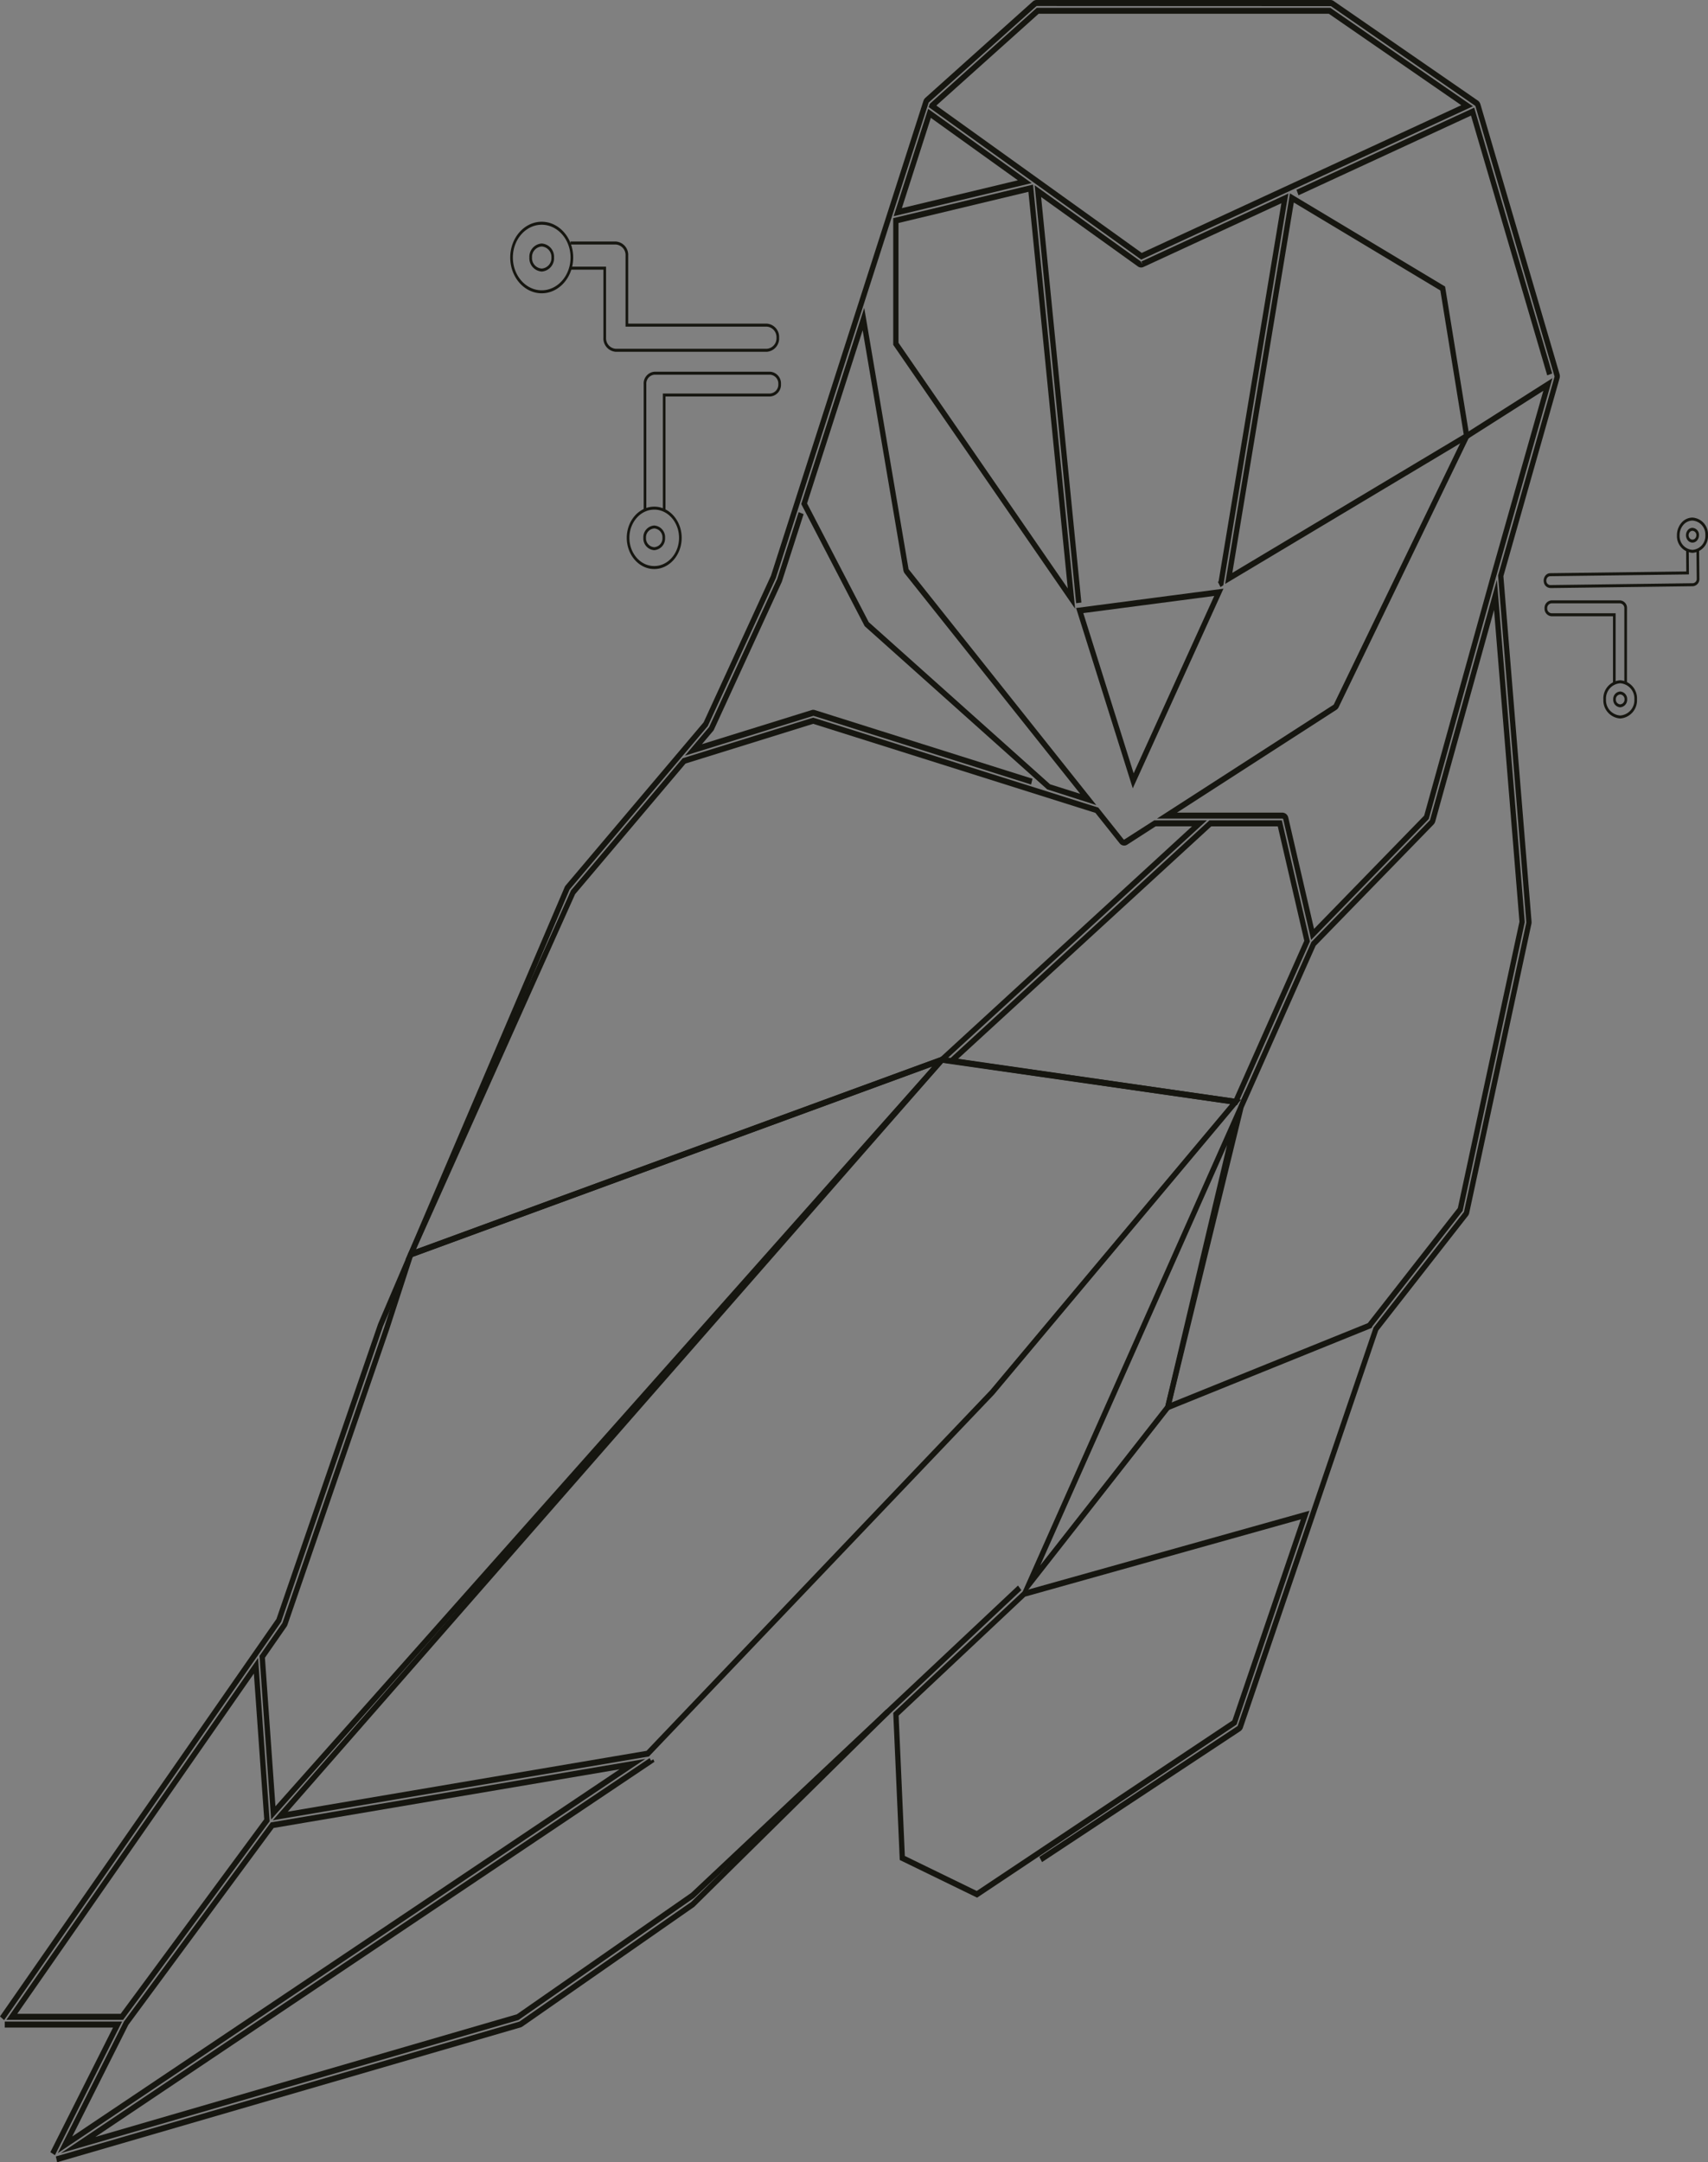 <svg id="Group_7564" data-name="Group 7564" xmlns="http://www.w3.org/2000/svg" width="341.03" height="431.523" viewBox="0 0 341.03 431.523">
  <rect x="0" y="0" width="341.03" height="431.523" fill="#808080" stroke="none"/>
  <g id="Group_1038" data-name="Group 1038" transform="translate(0 0)">
    <g id="Group_989" data-name="Group 989" transform="translate(0.948 403.449)">
      <path id="Path_1731" data-name="Path 1731" d="M-469.9,577.952l-.914-.593,12.512-24.868h-21.622v-1.2h23.436Z" transform="translate(479.922 -551.296)" fill="#161610"/>
    </g>
    <g id="Group_990" data-name="Group 990" transform="translate(1.272 330.875)">
      <path id="Path_1732" data-name="Path 1732" d="M-456.305,562.8h-23.309l50.257-72.219,2.312,32.6-.138.188Zm-21.137-1.2H-456.8l28.669-38.819-2.064-29.079Z" transform="translate(479.614 -490.577)" fill="#161610"/>
    </g>
    <g id="Group_7606" data-name="Group 7606">
      <g id="Group_993" data-name="Group 993" transform="translate(334.834 103.296)">
        <g id="Group_992" data-name="Group 992" transform="translate(0)">
          <g id="Group_991" data-name="Group 991">
            <path id="Path_1733" data-name="Path 1733" d="M-159.584,307.209a3.326,3.326,0,0,1-3.1-3.477,3.764,3.764,0,0,1,.883-2.5,2.913,2.913,0,0,1,2.179-1.06h.037a3.327,3.327,0,0,1,3.1,3.477,3.345,3.345,0,0,1-3.063,3.558l0-.3,0,.3Zm0-6.438h-.031a2.421,2.421,0,0,0-1.808.88,3.121,3.121,0,0,0-.734,2.074,2.761,2.761,0,0,0,2.571,2.887h.029a2.777,2.777,0,0,0,2.543-2.953A2.761,2.761,0,0,0-159.582,300.772Zm0,4.394a1.215,1.215,0,0,1-.906-.42,1.574,1.574,0,0,1-.39-1.037,1.572,1.572,0,0,1,.37-1.047,1.222,1.222,0,0,1,.912-.443h.015a1.394,1.394,0,0,1,1.3,1.457,1.583,1.583,0,0,1-.37,1.047,1.217,1.217,0,0,1-.914.443Zm-.007-2.35a.727.727,0,0,0-.543.264.936.936,0,0,0-.22.622.931.931,0,0,0,.233.617.732.732,0,0,0,.547.25.725.725,0,0,0,.544-.264.936.936,0,0,0,.22-.622.83.83,0,0,0-.772-.867Z" transform="translate(162.68 -300.174)" fill="#161610"/>
          </g>
        </g>
      </g>
      <g id="Group_1037" data-name="Group 1037">
        <g id="Group_994" data-name="Group 994">
          <path id="Path_1734" data-name="Path 1734" d="M-480,616.913l-.825-.74,55.2-79.324,20.3-58.9L-368.08,390.8a1.438,1.438,0,0,1,.214-.35l27.539-32.55,13.445-29.266,30.435-94.747a1.391,1.391,0,0,1,.386-.606l21.448-19.23a1.125,1.125,0,0,1,.749-.3h58.7a1.108,1.108,0,0,1,.628.2l28.785,19.871a1.354,1.354,0,0,1,.519.74l15.8,53.841a1.551,1.551,0,0,1,0,.855l-11.213,39.474,5.621,68.948a1.523,1.523,0,0,1-.029.452l-12.417,57.689a1.442,1.442,0,0,1-.271.586L-205.65,479.3l-27.013,79.251a1.343,1.343,0,0,1-.515.687l-39.586,26.133-.529-1.034,39.584-26.13,14.738-43.134,12.409-36.4,18.043-23.053,12.452-57.765-5.638-69.249,11.279-39.7-15.8-53.954a.17.17,0,0,0-.066-.1l-28.786-19.871-58.78-.026-21.545,19.269-7.372,22.869-23.141,72.028-13.595,29.55-27.589,32.61-37.278,87.221L-424.7,537.451l-.048.069Z" transform="translate(480.823 -213.752)" fill="#161610"/>
        </g>
        <g id="Group_995" data-name="Group 995" transform="translate(179.584 372.203)">
          <path id="Path_1735" data-name="Path 1735" d="M-310.191,525.154" transform="translate(310.191 -525.154)" fill="#161610" stroke="#fff" stroke-width="1"/>
        </g>
        <g id="Group_996" data-name="Group 996" transform="translate(11.147 341.163)">
          <path id="Path_1736" data-name="Path 1736" d="M-469.971,589.545l-.261-1.158,92.564-26.921,34.284-23.856,38.94-38.425.691.9-39.011,38.485-34.311,23.893a1.243,1.243,0,0,1-.328.158Z" transform="translate(470.232 -499.185)" fill="#161610"/>
        </g>
        <g id="Group_997" data-name="Group 997" transform="translate(185.429 1.55)">
          <path id="Path_1737" data-name="Path 1737" d="M-262.208,265.312l-42.429-30.433.2-.613.136-.16,21.253-19.056h58.6l28.482,19.662Zm-40.9-30.754,41.009,29.414,63.8-29.474-26.443-18.254h-57.94Z" transform="translate(304.637 -215.049)" fill="#161610"/>
        </g>
        <g id="Group_998" data-name="Group 998" transform="translate(206.587 36.975)">
          <path id="Path_1738" data-name="Path 1738" d="M-276.251,328.093l-8.283-83.406,21.172,15.187.341.568-.2-.553,29.342-13.554-12.986,78.179-.567.36-.515-1.043.138-.087,12.537-75.475L-262.823,261a1.1,1.1,0,0,1-1.1-.111l-19.321-13.858,8.038,80.93Z" transform="translate(284.534 -244.687)" fill="#161610"/>
        </g>
        <g id="Group_999" data-name="Group 999" transform="translate(214.86 117.487)">
          <path id="Path_1739" data-name="Path 1739" d="M-265.357,351.889-276.674,315.9l29.424-3.855Zm-9.881-34.972,10.056,31.978,16.09-35.4Z" transform="translate(276.674 -312.047)" fill="#161610"/>
        </g>
        <g id="Group_1000" data-name="Group 1000" transform="translate(244.62 38.603)">
          <path id="Path_1740" data-name="Path 1740" d="M-248.4,323.98l12.944-77.931,30.973,18.579,4.9,30.169Zm13.714-76.118-12.276,73.907,46.2-27.62-4.666-28.735Z" transform="translate(248.397 -246.049)" fill="#161610"/>
        </g>
        <g id="Group_1001" data-name="Group 1001" transform="translate(178.434 21.72)">
          <path id="Path_1741" data-name="Path 1741" d="M-311.284,253.355l6.885-21.431,20.667,14.824Zm7.427-19.628-5.788,18.014,23.16-5.554Z" transform="translate(311.284 -231.924)" fill="#161610"/>
        </g>
        <g id="Group_1002" data-name="Group 1002" transform="translate(178.347 36.841)">
          <path id="Path_1742" data-name="Path 1742" d="M-275.049,329.217l-36.317-52.661V251.268l27.911-6.693Zm-35.265-53.074,33.8,49.016-7.859-79.142-25.943,6.221Z" transform="translate(311.366 -244.575)" fill="#161610"/>
        </g>
        <g id="Group_1003" data-name="Group 1003" transform="translate(159.983 61.444)">
          <path id="Path_1743" data-name="Path 1743" d="M-269.9,364.392l-9.8-3.139-36.449-32.574L-328.815,304.3l12.574-39.138,8.851,52.134Zm-9.232-4.152,6.016,1.9-35.018-43.955a1.454,1.454,0,0,1-.29-.661l-8.131-47.9-11.1,34.551,12.314,23.7Z" transform="translate(328.815 -265.159)" fill="#161610"/>
        </g>
        <g id="Group_1004" data-name="Group 1004" transform="translate(136.747 102.202)">
          <path id="Path_1744" data-name="Path 1744" d="M-281.769,353.625l-43.457-13.707-25.666,7.954,4.854-5.738,13.572-29.526,4.29-13.349.989.41-4.344,13.486-13.548,29.492a1.367,1.367,0,0,1-.2.317l-2.209,2.612,21.9-6.811a1.041,1.041,0,0,1,.644,0l43.456,13.706Z" transform="translate(350.893 -299.259)" fill="#161610"/>
        </g>
        <g id="Group_1005" data-name="Group 1005" transform="translate(172.108 125.692)">
          <path id="Path_1745" data-name="Path 1745" d="M-317.294,318.912" transform="translate(317.294 -318.912)" fill="#161610" stroke="#fff" stroke-width="1"/>
        </g>
        <g id="Group_1006" data-name="Group 1006" transform="translate(80.959 143.216)">
          <path id="Path_1746" data-name="Path 1746" d="M-403.9,441.721l33.06-73.685,22.3-26.365,26.047-8.1.139.043,56.782,17.911,5.049,6.337a.15.15,0,0,0,.117.06l6.006-3.845h10.519l-52.739,48.339Zm33.874-72.921-31.788,70.9,104.783-38.387,50.177-46.041h-7.264l-5.689,3.666a1.129,1.129,0,0,1-1.492-.274l-4.844-6.08-56.347-17.773-25.488,7.926Z" transform="translate(403.9 -333.573)" fill="#161610"/>
        </g>
        <g id="Group_1007" data-name="Group 1007" transform="translate(188.718 163.72)">
          <path id="Path_1747" data-name="Path 1747" d="M-243.212,407.549l-58.3-8.407,52.762-48.412h14.462l5.6,24.16Zm-55.719-9.239,55.114,7.947,14.007-31.5-5.29-22.83h-13.279Z" transform="translate(301.512 -350.728)" fill="#161610"/>
        </g>
        <g id="Group_1008" data-name="Group 1008" transform="translate(54.471 210.862)">
          <path id="Path_1748" data-name="Path 1748" d="M-429.067,542.579l133.421-152.41,59.924,8.588-49.345,58.853-68.907,72.24-.161.027Zm133.8-151.15L-426.082,540.865l71.633-12.143,68.645-71.963,47.883-57.111Z" transform="translate(429.067 -390.169)" fill="#161610"/>
        </g>
        <g id="Group_1009" data-name="Group 1009" transform="translate(51.815 210.155)">
          <path id="Path_1749" data-name="Path 1749" d="M-429.273,542.556l-2.318-32.669,4.569-6.564a.159.159,0,0,0,.022-.045l20.309-58.943,4.881-15.037.243-.09,108.177-39.631Zm-1.236-32.294,2.1,29.636,131.148-147.647L-401,430.256l-4.708,14.5-20.311,58.952a1.431,1.431,0,0,1-.178.351h0Z" transform="translate(431.591 -389.577)" fill="#161610"/>
        </g>
        <g id="Group_1010" data-name="Group 1010" transform="translate(11.537 351.021)">
          <path id="Path_1750" data-name="Path 1750" d="M-469.861,586.11l13.223-26.28,29.325-39.724.2-.032,74.583-12.642Zm43.1-64.888-29.014,39.289-11.2,22.277,109.264-73.27Z" transform="translate(469.861 -507.432)" fill="#161610"/>
        </g>
        <g id="Group_1011" data-name="Group 1011" transform="translate(255.678 223.191)">
          <path id="Path_1751" data-name="Path 1751" d="M-237.89,400.484" transform="translate(237.89 -400.484)" fill="#161610" stroke="#fff" stroke-width="1"/>
        </g>
        <g id="Group_1012" data-name="Group 1012" transform="translate(12.134 316.426)">
          <path id="Path_1752" data-name="Path 1752" d="M-469.294,591.774l117.58-78.848.266.511.469-.271.219.5-.419.291L-462.39,588.532l84.158-24.476,34.8-24.221,65.264-61.346.671.92-65.325,61.4-35.069,24.387Z" transform="translate(469.294 -478.488)" fill="#161610"/>
        </g>
        <g id="Group_1013" data-name="Group 1013" transform="translate(178.351 301.503)">
          <path id="Path_1753" data-name="Path 1753" d="M-294.618,543.215l-15.446-7.517-1.3-29.352,25.976-24.335L-228.26,466l-14.546,42.676-.159.106Zm-14.428-8.321,14.355,6.985,51.036-34.019,13.684-40.145-55.046,15.424-25.268,23.747Z" transform="translate(311.363 -466.003)" fill="#161610"/>
        </g>
        <g id="Group_1014" data-name="Group 1014" transform="translate(203.133 217.613)">
          <path id="Path_1754" data-name="Path 1754" d="M-287.816,498.237l45.539-102.42-15.035,63.52-.082.106Zm41.866-91.509-37.3,83.887,24.986-31.861Z" transform="translate(287.816 -395.817)" fill="#161610"/>
        </g>
        <g id="Group_1015" data-name="Group 1015" transform="translate(232.384 115.72)">
          <path id="Path_1755" data-name="Path 1755" d="M-260.023,476.639l14.934-61.108,14.516-32.673.073-.074,23.612-24.26,13.357-47.955,5.57,68.32-.021.1-12.38,57.52L-218.4,459.548l-.087.257-.256.145Zm30.3-93.043-14.39,32.364-14.355,58.781,39.181-15.839a1.309,1.309,0,0,1,.1-.146l17.862-22.821,12.3-57.135-5.073-62.221L-205.841,358.8a1.415,1.415,0,0,1-.34.6Z" transform="translate(260.023 -310.569)" fill="#161610"/>
        </g>
        <g id="Group_1016" data-name="Group 1016" transform="translate(231.015 75.462)">
          <path id="Path_1756" data-name="Path 1756" d="M-230.546,389l-5.578-24.075a.161.161,0,0,0-.152-.133h-25.049l35.286-22.744,26.159-54.031,17.517-11.128-11.167,39.31-.008,0-13.525,48.674Zm-5.73-25.4a1.246,1.246,0,0,1,1.169,1.024l5.138,22.173L-207.98,364.2l13.449-48.369,10.344-36.416L-199.1,288.89l-25.954,53.663a1.3,1.3,0,0,1-.462.533L-257.337,363.6Z" transform="translate(261.324 -276.887)" fill="#161610"/>
        </g>
        <g id="Group_1017" data-name="Group 1017" transform="translate(258.865 21.48)">
          <path id="Path_1757" data-name="Path 1757" d="M-184.8,285.155l-15.217-51.844-34.443,15.912-.4-1.108,35.483-16.391,15.572,53.054Z" transform="translate(234.862 -231.723)" fill="#161610"/>
        </g>
        <g id="Group_1018" data-name="Group 1018" transform="translate(289.478 57.233)">
          <path id="Path_1758" data-name="Path 1758" d="M-205.775,261.636" transform="translate(205.775 -261.636)" fill="#161610" stroke="#fff" stroke-width="1"/>
        </g>
        <g id="Group_1019" data-name="Group 1019" transform="translate(286.02 89.587)">
          <path id="Path_1759" data-name="Path 1759" d="M-209.061,288.7" transform="translate(209.061 -288.705)" fill="#161610" stroke="#fff" stroke-width="1"/>
        </g>
        <g id="Group_1021" data-name="Group 1021" transform="translate(128.52 74.18)">
          <g id="Group_1020" data-name="Group 1020">
            <path id="Path_1760" data-name="Path 1760" d="M-354.351,303.586h-.526V280.167h21.4a1.778,1.778,0,0,0,1.652-1.878,1.778,1.778,0,0,0-1.652-1.878H-356.53a1.779,1.779,0,0,0-1.653,1.878v25.3h-.526v-25.3a2.344,2.344,0,0,1,2.18-2.475h23.056a2.343,2.343,0,0,1,2.179,2.475,2.344,2.344,0,0,1-2.179,2.475h-20.877Z" transform="translate(358.71 -275.814)" fill="#161610"/>
          </g>
        </g>
        <g id="Group_1024" data-name="Group 1024" transform="translate(125.143 101.107)">
          <g id="Group_1023" data-name="Group 1023">
            <g id="Group_1022" data-name="Group 1022">
              <path id="Path_1761" data-name="Path 1761" d="M-356.435,310.8c-3.024,0-5.483-2.793-5.483-6.227s2.46-6.226,5.483-6.226,5.482,2.793,5.482,6.226S-353.412,310.8-356.435,310.8Zm0-11.856c-2.733,0-4.957,2.526-4.957,5.628s2.224,5.63,4.957,5.63,4.956-2.526,4.956-5.63S-353.7,298.941-356.435,298.941Zm0,8.092a2.333,2.333,0,0,1-2.169-2.463,2.332,2.332,0,0,1,2.169-2.462,2.332,2.332,0,0,1,2.168,2.462A2.333,2.333,0,0,1-356.435,307.032Zm0-4.328a1.766,1.766,0,0,0-1.643,1.865,1.767,1.767,0,0,0,1.643,1.866,1.767,1.767,0,0,0,1.642-1.866A1.766,1.766,0,0,0-356.435,302.7Z" transform="translate(361.918 -298.343)" fill="#161610"/>
            </g>
          </g>
        </g>
        <g id="Group_1026" data-name="Group 1026" transform="translate(113.919 48.202)">
          <g id="Group_1025" data-name="Group 1025">
            <path id="Path_1762" data-name="Path 1762" d="M-333.411,276.087h-30.134a2.662,2.662,0,0,1-2.474-2.81V259.7h-6.563v-.6h7.089v14.174a2.1,2.1,0,0,0,1.948,2.212h30.134a2.1,2.1,0,0,0,1.948-2.212,2.1,2.1,0,0,0-1.948-2.212H-361.6V256.89a2.1,2.1,0,0,0-1.948-2.212h-9.038v-.6h9.038a2.662,2.662,0,0,1,2.474,2.81v13.577h27.66a2.66,2.66,0,0,1,2.474,2.81A2.661,2.661,0,0,1-333.411,276.087Z" transform="translate(372.583 -254.08)" fill="#161610"/>
          </g>
        </g>
        <g id="Group_1029" data-name="Group 1029" transform="translate(101.876 44.256)">
          <g id="Group_1028" data-name="Group 1028">
            <g id="Group_1027" data-name="Group 1027">
              <path id="Path_1763" data-name="Path 1763" d="M-377.74,265.056c-3.466,0-6.285-3.2-6.285-7.139s2.82-7.138,6.285-7.138,6.285,3.2,6.285,7.138S-374.274,265.056-377.74,265.056Zm0-13.68c-3.176,0-5.759,2.934-5.759,6.54s2.583,6.542,5.759,6.542,5.759-2.934,5.759-6.542S-374.564,251.377-377.74,251.377Zm0,9.337a2.648,2.648,0,0,1-2.462-2.8,2.647,2.647,0,0,1,2.462-2.794,2.647,2.647,0,0,1,2.462,2.794A2.648,2.648,0,0,1-377.74,260.714Zm0-4.994a2.081,2.081,0,0,0-1.935,2.2,2.082,2.082,0,0,0,1.935,2.2,2.082,2.082,0,0,0,1.936-2.2A2.081,2.081,0,0,0-377.74,255.72Z" transform="translate(384.025 -250.779)" fill="#161610"/>
            </g>
          </g>
        </g>
        <g id="Group_1031" data-name="Group 1031" transform="translate(308.223 109.867)">
          <g id="Group_1030" data-name="Group 1030">
            <path id="Path_1764" data-name="Path 1764" d="M-186.627,313.159a1.368,1.368,0,0,1-1.309-1.17,1.641,1.641,0,0,1,.259-1.24,1.251,1.251,0,0,1,1-.552l27.184-.351-.031-4.169.526,0,.035,4.756-.275.012-27.434.355a.744.744,0,0,0-.6.33.97.97,0,0,0-.154.743.831.831,0,0,0,.8.693l28.442-.369a.851.851,0,0,0,.78-.9l-.057-5.591.526-.006.057,5.59a1.42,1.42,0,0,1-1.3,1.51l-28.442.369Z" transform="translate(187.965 -305.672)" fill="#161610"/>
          </g>
        </g>
        <g id="Group_1033" data-name="Group 1033" transform="translate(308.394 119.811)">
          <g id="Group_1032" data-name="Group 1032">
            <path id="Path_1765" data-name="Path 1765" d="M-171.345,330.567h-.526V315.578a.937.937,0,0,0-.871-.99H-186.4a.937.937,0,0,0-.872.99.939.939,0,0,0,.872.991h12.789v14h-.526v-13.4H-186.4a1.5,1.5,0,0,1-1.4-1.588,1.5,1.5,0,0,1,1.4-1.587h13.661a1.5,1.5,0,0,1,1.4,1.587Z" transform="translate(187.802 -313.991)" fill="#161610"/>
          </g>
        </g>
        <g id="Group_1036" data-name="Group 1036" transform="translate(320.141 135.764)">
          <g id="Group_1035" data-name="Group 1035">
            <g id="Group_1034" data-name="Group 1034">
              <path id="Path_1766" data-name="Path 1766" d="M-173.286,334.96a3.609,3.609,0,0,1-3.355-3.81,3.61,3.61,0,0,1,3.355-3.812,3.61,3.61,0,0,1,3.356,3.812A3.609,3.609,0,0,1-173.286,334.96Zm0-7.024a3.043,3.043,0,0,0-2.829,3.214,3.043,3.043,0,0,0,2.829,3.213,3.043,3.043,0,0,0,2.83-3.213A3.044,3.044,0,0,0-173.286,327.936Zm0,4.8a1.5,1.5,0,0,1-1.391-1.581,1.5,1.5,0,0,1,1.391-1.581,1.5,1.5,0,0,1,1.393,1.581A1.5,1.5,0,0,1-173.286,332.731Zm0-2.565a.931.931,0,0,0-.865.984.932.932,0,0,0,.865.984.933.933,0,0,0,.867-.984A.932.932,0,0,0-173.286,330.166Z" transform="translate(176.641 -327.338)" fill="#161610"/>
            </g>
          </g>
        </g>
      </g>
    </g>
  </g>
</svg>
